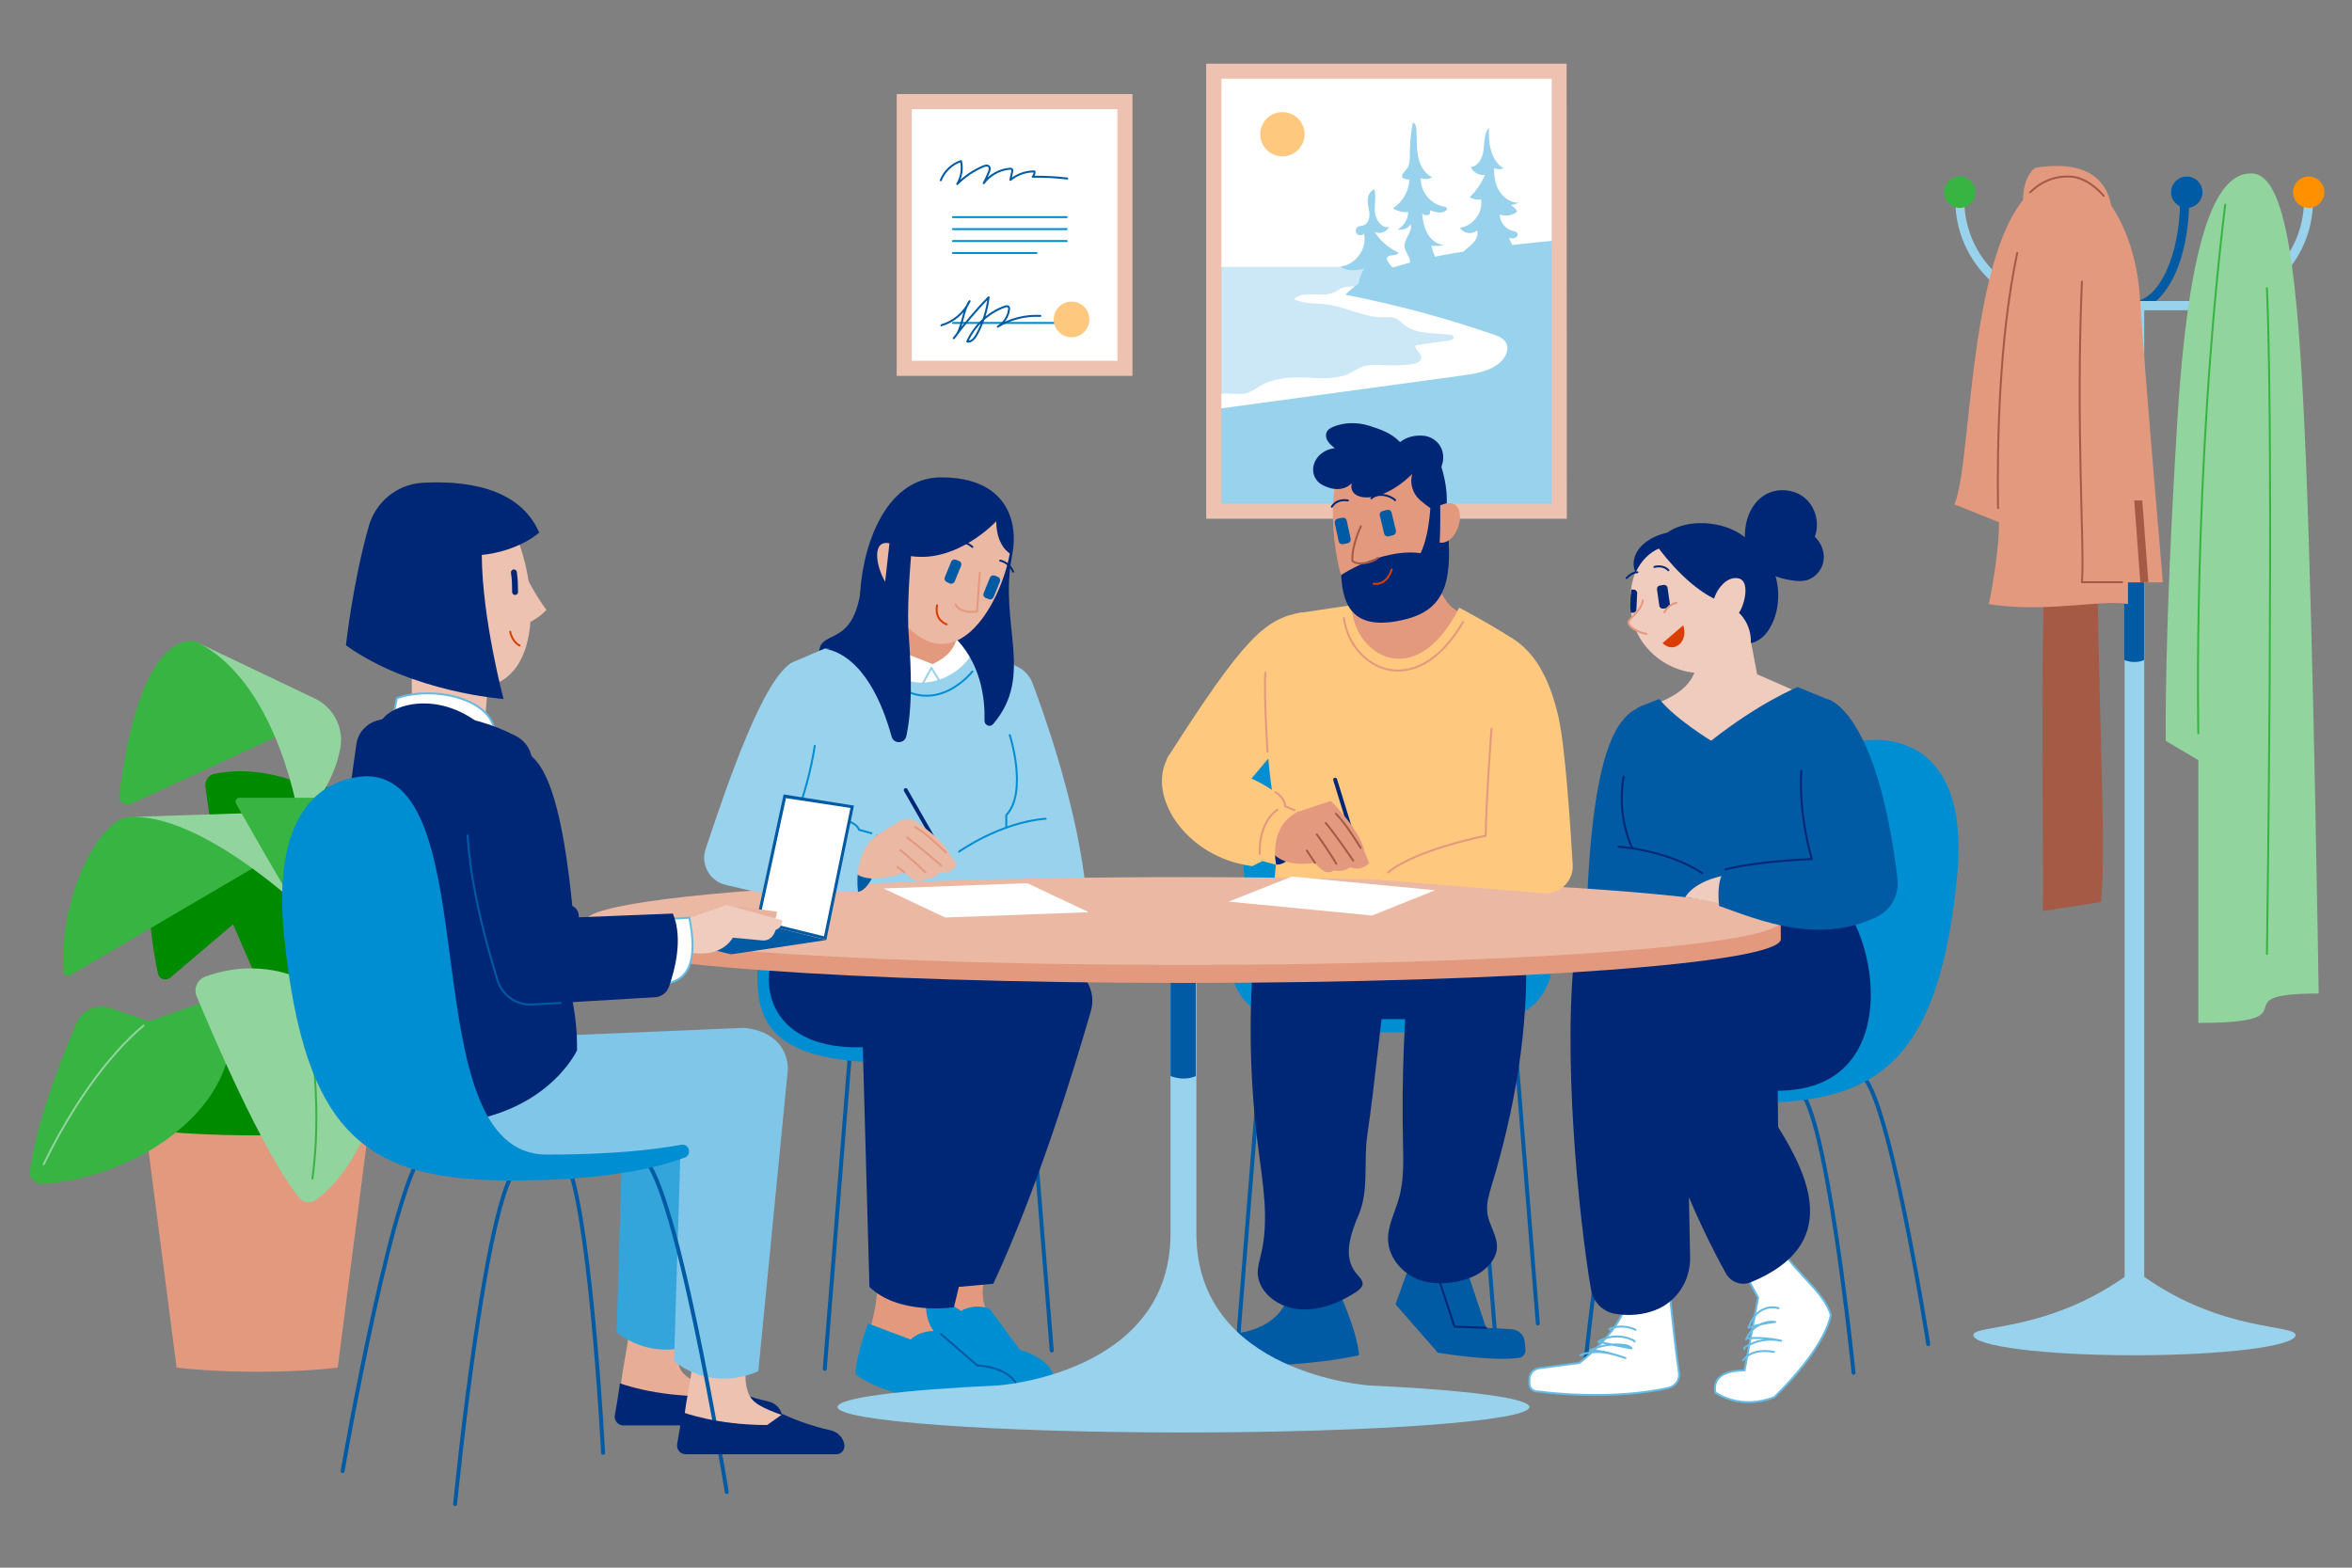<?xml version="1.0" encoding="utf-8"?>
<!-- Generator: Adobe Illustrator 22.1.0, SVG Export Plug-In . SVG Version: 6.00 Build 0)  -->
<svg version="1.1" id="Layer_1" xmlns="http://www.w3.org/2000/svg" xmlns:xlink="http://www.w3.org/1999/xlink" x="0px" y="0px"
	 viewBox="0 0 1200 800" style="enable-background:new 0 0 1200 800;" xml:space="preserve">
<rect x="0" y="0" width="1200" height="800" fill="#808080" stroke="none"/>
<style type="text/css">
	.st0{fill:#EEC2B1;}
	.st1{fill:#002776;}
	.st2{fill:none;stroke:#DA3D00;stroke-linecap:round;stroke-linejoin:round;stroke-miterlimit:10;}
	.st3{fill:none;stroke:#002776;stroke-width:3;stroke-linecap:round;stroke-linejoin:round;stroke-miterlimit:10;}
	.st4{fill:none;stroke:#005AA4;stroke-width:2;stroke-linecap:round;stroke-linejoin:round;stroke-miterlimit:10;}
	.st5{fill:#008ED2;}
	.st6{fill:#E2997D;}
	.st7{fill:#FFFFFF;}
	.st8{fill:none;stroke:#99D2ED;stroke-linecap:round;stroke-linejoin:round;stroke-miterlimit:10;}
	.st9{fill:#99D2ED;}
	.st10{fill:none;stroke:#008ED2;stroke-linecap:round;stroke-linejoin:round;stroke-miterlimit:10;}
	.st11{fill:#EBB8A4;}
	.st12{fill:#EBB8A4;stroke:#E2997D;stroke-linecap:round;stroke-linejoin:round;stroke-miterlimit:10;}
	.st13{fill:none;stroke:#002776;stroke-linecap:round;stroke-linejoin:round;stroke-miterlimit:10;}
	.st14{fill:#005AA4;}
	.st15{fill:none;stroke:#005AA4;stroke-linecap:round;stroke-linejoin:round;stroke-miterlimit:10;}
	.st16{fill:#CCE8F6;}
	.st17{fill:#FFC87F;}
	.st18{fill:none;stroke:#E2997D;stroke-linecap:round;stroke-linejoin:round;stroke-miterlimit:10;}
	.st19{fill:none;stroke:#002776;stroke-width:2;stroke-linecap:round;stroke-linejoin:round;stroke-miterlimit:10;}
	.st20{fill:none;stroke:#A55A46;stroke-linecap:round;stroke-linejoin:round;stroke-miterlimit:10;}
	.st21{fill:#FFFFFF;stroke:#66BBE4;stroke-linecap:round;stroke-linejoin:round;stroke-miterlimit:10;}
	.st22{fill:none;stroke:#66BBE4;stroke-linecap:round;stroke-linejoin:round;stroke-miterlimit:10;}
	.st23{fill:#F0CCBE;}
	.st24{clip-path:url(#SVGID_2_);fill:#002776;}
	.st25{fill:#DA3D00;}
	.st26{fill:#F0CCBE;stroke:#E2997D;stroke-linecap:round;stroke-linejoin:round;stroke-miterlimit:10;}
	.st27{fill:#37B441;}
	.st28{fill:#FF9100;}
	.st29{fill:#91D49E;}
	.st30{fill:none;stroke:#37B441;stroke-linecap:round;stroke-linejoin:round;stroke-miterlimit:10;}
	.st31{fill:#A55A46;}
	.st32{fill:#008A00;}
	.st33{fill:none;stroke:#91D49E;stroke-linecap:round;stroke-linejoin:round;stroke-miterlimit:10;}
	.st34{fill:#E8AD97;}
	.st35{fill:#33A5DB;}
	.st36{fill:#80C6E8;}
	.st37{fill:#E9B29D;}
</style>
<g>
	<path class="st0" d="M266.9,291.2c0,0,6,12.5,11.9,20c0,0-5.9,6.8-13.7,7.8"/>
	<path class="st0" d="M258.6,263.7c15.4,25.7,20.4,79.9-9.7,86.4l-3.1,36.9l-35.7-17.4v-38.5l7.4-65L258.6,263.7z"/>
	<path class="st1" d="M275.1,271.8c0,0-10.2,9.4-29.3,11.4c0.2,32.5,11.1,73.5,11.1,73.5s-47-3.4-80.4-27.4c0,0,3.6-32.7,11.7-60.9
		c3.5-12.3,14.3-21.1,27-22C235.4,245.2,264.8,247.8,275.1,271.8z"/>
	<path class="st2" d="M265.1,329.4c0,0-3.6-1.5-4.8-7"/>
	<path class="st3" d="M262.2,292.1c0.6,4.3,0.5,5.7,0.6,10"/>
</g>
<g>
	<line class="st4" x1="748.9" y1="508" x2="763" y2="683.1"/>
	<line class="st4" x1="645.8" y1="508" x2="631.7" y2="683.1"/>
	<line class="st4" x1="770.5" y1="500.3" x2="784.6" y2="675.4"/>
	<line class="st4" x1="678.2" y1="500.3" x2="664.2" y2="675.4"/>
	<path class="st5" d="M686.6,465.9h-59.7c0.5,28.5-8.8,60.9,68.8,60.9h28.2c77.6,0,68.3-32.4,68.8-60.9h-61.3"/>
	<path class="st5" d="M638.1,475.8c0,0-22.5-135.1,33.6-135.1s100.7-7.3,102.4,39.8s0,108,0,108"/>
</g>
<g>
	<line class="st4" x1="434.8" y1="523.4" x2="420.8" y2="698.5"/>
	<line class="st4" x1="522.5" y1="514.2" x2="536.6" y2="689.2"/>
	<path class="st5" d="M386.5,481.4c0.5,28.5-8.8,60.9,68.8,60.9l-7.5-60.9H386.5z"/>
</g>
<g>
	<path class="st6" d="M484.4,623.6c-4.3,22.6-12.8,35.5-12.8,35.5s14.7,16.7,34.1,12.1c0,0-10.6-7.1,1.3-31.9
		C518.9,614.4,484.4,623.6,484.4,623.6z"/>
	<path class="st5" d="M536.7,712.3c-63.8-10.1-78-31.9-78-31.9c3.4-10.6,12.4-23.8,12.4-23.8l19.3,12.4c0,0,5.3-4,14.4-1.3
		l15.6,21.2C520.4,688.9,544.1,694.5,536.7,712.3z"/>
	<path class="st6" d="M448,640.4c1.1,22.9-4,37.3-4,37.3s18.3,13.3,36.1,4.8c0,0-12-4.8-6.3-31.4C479.6,624.5,448,640.4,448,640.4z"
		/>
	<path class="st7" d="M489.3,323.8l9.9,12.2c0,0-22.8,24-41.7,12.4s4.8-25.7,4.8-25.7L489.3,323.8z"/>
	<polyline class="st8" points="471.1,348.3 475.2,340.8 479,346.9 	"/>
	<path class="st1" d="M439,302.3c-4.7,29.5-22,17.7-21.1,32.4l22.5,1.3l3.3-29.7L439,302.3z"/>
	<path class="st9" d="M402.1,466.6l3.1-27.5l-5.4-93.1c-0.2-3.5,1.8-6.8,5-8.2l16.1-6.9h23.3c19.1,32.6,51.1,12.1,53.2-1.7
		l22.2,11.3c3.3,1.7,5.8,4.5,7.1,7.9c5.7,15,21.4,59,26.6,99.5v7.9L402.1,466.6z"/>
	<path class="st10" d="M496.1,342.7c0,0-18.6,23.8-40.9,5.3"/>
	<path class="st6" d="M489.3,315.6c0,12.7-3.3,18.4-13.5,23.3l-26.1-10.3C449.6,328.6,454.5,297.9,489.3,315.6z"/>
	<path class="st1" d="M463.4,320.3c0.7,11.4,3.1,36.6-1,55.4c-0.9,3.9-6.4,4.1-7.5,0.2c-4.3-15.8-14.3-41.2-34.1-44.9
		c0,0,17.6,1,17.9-24.1s11.8-63.3,41.5-63.3c33.2,0,39.7,22.2,36.2,39.8c-7,35.1,11.6,61.2-9.7,86.1c-1.5,1.8-4.4,0.7-4.4-1.7
		c0.3-10.3-1.4-30.2-16.7-43.9L463.4,320.3z"/>
	<path class="st11" d="M463.4,320.3c25.9,25.4,47.4-13.1,51.8-37.9c0,0-6.9-3.8-6.9-16.4c0,0-19.7,21.3-43.5,17.8
		C464.9,283.8,462.9,303.3,463.4,320.3z"/>
	<path class="st11" d="M453.8,277.3l-2.2,19.6C446.4,287.8,445.2,275.3,453.8,277.3z"/>
	<path class="st12" d="M499.9,292.3l-1.4,19.7c0,0-8.2,1.7-11-3.6"/>
	<path class="st2" d="M483,318.6c0,0-6.4-2-4.9-9.7"/>
	<path class="st13" d="M496.1,279.1c0,0-3.6-3.6-10.1-2.9"/>
	<path class="st13" d="M510.3,286.1c0,0,4.5,0.7,6.6,5.6"/>
	<path class="st14" d="M504.6,305.8l-1.8-0.7c-0.9-0.4-1.3-1.4-1-2.3l3.3-8.1c0.4-0.9,1.4-1.3,2.3-1l1.8,0.7c0.9,0.4,1.3,1.4,1,2.3
		l-3.3,8.1C506.5,305.7,505.5,306.2,504.6,305.8z"/>
	<path class="st14" d="M484.7,297.8L483,297c-0.9-0.4-1.3-1.4-1-2.3l3.3-8.1c0.4-0.9,1.4-1.3,2.3-1l1.8,0.7c0.9,0.4,1.3,1.4,1,2.3
		l-3.3,8.1C486.6,297.7,485.6,298.1,484.7,297.8z"/>
	<path class="st10" d="M489.3,434.6c0,0,21-15,44.2-16.8"/>
	<path class="st10" d="M515.2,375.1c0,0,9.3,29-1.8,40.9v6.3"/>
	<path class="st1" d="M512.8,483.3c11.9,2.7,22,5.7,29.9,8.3c10.8,3.6,16.8,14.1,13.9,24.2c-8.4,29.3-27.2,90.7-49.8,139.3
		l-17.6,1.6l-2.5,10.4c0,0-28,4.3-43.1-10.4l-3.4-122.3c-45.2,1.6-57.7-30.3-40.6-58.9L512.8,483.3z"/>
	<path class="st5" d="M520.1,716.2c-64.6,3.2-83.7-15.1-83.7-15.1c0.8-11,6.5-25.7,6.5-25.7l21.8,8.2c0,0,4.2-5,13.8-4.3l20.3,17.5
		C498.7,696.8,523.1,697.4,520.1,716.2z"/>
	<path class="st15" d="M480.1,680.8l18.5,16c0,0,24.5,0.6,21.4,19.4"/>
</g>
<g>
	<path class="st4" d="M916.4,556.1c14.6,0,29.3,144.4,29.3,144.4"/>
	<path class="st4" d="M837.6,556.1c-14.6,0-29.3,144.4-29.3,144.4"/>
	<path class="st4" d="M948.4,548.5c13.9,0,35.4,137.4,35.4,137.4"/>
	<path class="st5" d="M898.1,562.6c63.2,0,91.4-25.6,100.4-115c9.1-90.7-63.8-76-88-51.2"/>
</g>
<g>
	<rect x="618" y="132.9" class="st16" width="157.9" height="90.7"/>
	<path class="st7" d="M616.7,205.1c1.6-3.2,5.6-4.3,9.2-4.3s7.2,0.8,10.6-0.3c2.4-0.8,4.5-2.4,6.7-3.7c6.9-4,15.3-4.4,23.2-4.1
		c7.7,0.3,15.9,1.1,22.8-2.5c1.7-0.9,3.3-2,5.1-2.8c4.1-1.7,8.6-1.2,13-1c4.3,0.2,8.7,0,12.9-0.5c2.3-0.3,5.1-1.3,5-3.6
		c-0.2-2.3-3.7-3.9-2.9-6.1c5.8-0.8,11.5-1.7,17.3-2.5c1-0.1,2.2-0.6,2.1-1.6c-0.1-0.8-1.1-1.2-1.9-1.3c-8-1.1-17,0-23.3-5
		c-1.3-1-2.4-2.3-3.9-3.1c-2.2-1.1-4.9-0.8-7.4-0.8c-9.6-0.1-18.5-5.2-28-6.5c-5.7-0.8-11.8-0.2-17-2.7c5.1-5,14.3-0.4,20.7-3.6
		c1.2-0.6,2.3-1.5,3.6-2.1c1.5-0.7,3.3-0.7,5-0.8c27.4-0.8,56.1,2.5,79.1,17.4c4.1,2.6,8.1,5.9,9.5,10.5c1,3.4,0.4,7.1-0.9,10.3
		c-3.8,9.3-12.8,15.3-21.9,19.5c-16.2,7.5-33.8,11.2-51.4,14.3c-13.3,2.4-26.8,4.4-40.3,4.3c-15.5-0.1-31.1-3.1-45.5-8.8"/>
	<rect x="619" y="36.3" class="st7" width="177.2" height="99.9"/>
	<path class="st9" d="M619.4,208.9c42.3-5.8,84.5-11.5,126.8-17.3c7.2-1,15-2.3,20-7.5c2.2-2.3,3.7-5.9,2.4-8.8
		c-1.2-2.6-4.2-3.8-6.9-4.7c-24.6-8.5-49.8-15.2-75.3-20.2c15.9-16.8,55.8-22.7,109.3-27.9v137.6H620.3L619.4,208.9z"/>
	<path class="st9" d="M692.8,149.6c-0.2-4.4,0.9-8.7,3.2-12.5c-4.1,0.9-8.9,1.6-12.2-1.1c7.8-0.7,13.9-9.1,12.1-16.8
		c-0.9,1.1-2.9,1.1-3.7,0c-0.9-1.1-0.4-3,0.9-3.6c0.7-0.3,1.5-0.3,2.3-0.5c2.3-0.6,3.4-3.4,3.3-5.7c-0.1-2.4-0.9-4.7-0.9-7.1
		s1.2-5.1,3.5-5.6c0.9,3.8-0.2,7.8,0.2,11.7c0.4,3.9,3.4,8.2,7.2,7.5c-1.3,2.5-4.8,3.7-7.3,2.5c2.9,4.6,7.2,8.2,12.1,10.5
		c-0.8,2.2-5.5,0.5-5.9,2.9c-0.1,0.6,0.2,1.2,0.6,1.8c1.5,2.4,3.5,4.6,5.7,6.3c0.4,0.4,1,0.7,1.5,0.6c0.5-0.1,0.9-0.6,1.3-1
		c1.4-1.8,2.9-3.9,2.7-6.2c-0.2-2.6-2.5-4.7-2.8-7.3c-0.4-4.1,4.2-7.6,3.2-11.6c-1.4,2.2-4.2,3.3-6.7,2.7c3.2-1.8,5.3-5.3,5.4-8.9
		c-2.7,0.3-5.5-0.4-7.8-1.9c4.9-3.2,8.2-8.8,8.4-14.7c-1.2,0-2.5-0.2-3.5-0.8c-1-1.6,1-3.2,2.2-4.7c1.5-2,1.5-4.7,1.5-7.2
		c0-5.5,0.5-10.9,1.5-16.3c1.2,0.2,1.6,1.6,1.8,2.9c0.4,4.6,0,9.2,0.8,13.8s3.1,9.2,7.3,11.1c-1.7,1.1-3.9,1.3-5.8,0.5
		c-0.3,6.8,5,13.4,11.7,14.5c0.8,0.1,1.8,0.5,1.7,1.3c0,0.3-0.2,0.5-0.5,0.7c-2.2,1.9-5.5,0.9-8.2-0.1c0,0.7,0,1.3-0.1,2
		c-1.2,0.8-2.9,0.7-3.9-0.4c0.3,3.5,0.9,7,2.6,10.1s4.7,5.6,8.1,6c-1.9,0.6-4.1,0.7-6,0.3c0.6,2.4,1.2,4.8,2.5,6.8
		c1.4,2,3.8,3.5,6.2,3.1c3.3-0.5,5-4,7.3-6.4c1.6-1.7,3.7-3.1,5.3-4.8c1.6-1.8,2.8-4.3,2-6.5c-2.4,2.4-7.1,1.7-8.7-1.3
		c6.6-0.8,11.9-7.8,10.7-14.4c-2,0.3-4.1-0.1-5.8-1.2c3.4-3.1,6.1-7.1,7.8-11.4c-2.9,0.5-6.1-1.2-7.2-4c3.9-0.3,6.1-4.8,6.5-8.7
		c0.5-3.9,0.2-8.3,2.7-11.3c0,3.8,0,7.7,1.1,11.5c1,3.7,3.1,7.3,6.5,9.2c-1.6,0.6-3.4,0.6-4.9-0.1c-0.1,4.1,0.5,8.4,2.7,11.8
		c2.2,3.5,6.1,6.1,10.2,5.9c-1.4,0.4-2.9,0.8-4.3,1.2c1.3,0.8,2.5,1.9,3.2,3.3c-2.4,2-6,2.6-8.9,1.4c0,3.8,2.8,7.5,6.5,8.4
		c0.9,0.2,2.1,0.4,2.5,1.3s-0.3,2-1.3,2.4c-1,0.3-2,0.1-3-0.1c1.2,2.9,2.6,5.8,4.2,8.6c-15.4,1.8-28.6,11.8-43.7,15.5
		c-8.3,2-17.1,2.1-25.3,4.4"/>
	<circle class="st17" cx="654.3" cy="68.5" r="11.3"/>
	<g>
		<path class="st0" d="M799.4,264.7h-184V32.5h183.9L799.4,264.7L799.4,264.7z M623.2,257h168.5V40.2H623.2V257z"/>
	</g>
</g>
<g>
	<rect x="462.8" y="51" class="st7" width="110.6" height="136"/>
	<g>
		<path class="st0" d="M577.8,191.8H457.5V48h120.3V191.8z M465.2,184.1h104.9V55.7H465.2V184.1z"/>
	</g>
	<g>
		<line class="st10" x1="486.2" y1="110.8" x2="544.2" y2="110.8"/>
		<line class="st10" x1="486.2" y1="116.9" x2="544.2" y2="116.9"/>
		<line class="st10" x1="486.2" y1="123" x2="544.2" y2="123"/>
		<line class="st10" x1="486.2" y1="129.1" x2="528.8" y2="129.1"/>
	</g>
	<line class="st10" x1="486.2" y1="164.8" x2="544.2" y2="164.8"/>
	<path class="st15" d="M480,92c1.8-4.6,5.7-8.3,10.3-9.8c0.9,3.9,0.2,8.2-1.9,11.7c3.8-3.8,8.3-6.9,13.3-9c1-0.4,2.2-0.7,2.9,0.1
		c0.6,0.7,0.3,1.8,0,2.6c-0.8,2-1.7,4-2.7,5.9c3.1-4.2,8-6.9,13.2-7.4c0.4,0,0.9,0,1.2,0.3s0.2,0.9,0.1,1.3
		c-0.3,1.4-0.6,2.7-0.9,4.1c3.5-2.8,7.9-4.4,12.3-4.3c0.1,1-0.2,2-0.9,2.7c5.9-0.1,11.7,0.2,17.6,0.9"/>
	<path class="st15" d="M480.3,166c6.2-1.8,11.6-6.4,14.4-12.3c-4,5.6-3.2,13.9-8.1,18.9c5.5-7.3,11.4-14.3,17.8-20.9
		c-0.8,6.6-2.8,13-6,18.9c-1,1.9-2.8,4.1-4.9,3.7c3.7-8.2,10.7-14.8,19.1-17.8c0.6-0.2,1.4-0.4,1.9,0c0.4,0.4,0.4,1,0.3,1.5
		c-0.4,3.5-2.6,6.8-5.7,8.7c6.4-4,14.1-5.9,21.7-5.5"/>
	<circle class="st17" cx="546.7" cy="163" r="9.1"/>
</g>
<g>
	<path class="st14" d="M683.1,659.2c0,0,9.3,19.8,10.3,32.3c0,0-17.9,5.1-64.1,6.1l-2.4-16.9c0,0,23.7,0.2,30.3-18.8"/>
	<path class="st14" d="M722.1,637.4L712,665.6l21.6,24.7c0,0,27.7,4.6,41.4,2.6c2.1-0.3,3.5-2.2,3.3-4.3l-0.4-4
		c-0.4-3.5-3.2-6.1-6.7-6.3l-13-0.7l-12.4-37.2"/>
	<polyline class="st13" points="758.2,677.6 742.1,677 733,649.4 	"/>
	<path class="st1" d="M691,520.1c19.4,0,38.9-0.1,58.3-0.1c3.3-10.4,5.8-21.1,7.3-32c0.6-4,0.8-8.5-1.9-11.6c-2.2-2.5-5.7-3.1-9-3.6
		c-16.6-2.2-33.4-2.4-50-0.5c-7.5,0.9-15.2,2.1-22.5,0.3"/>
	<path class="st17" d="M664.2,312.5c-18.7,3.2-29.2,12.6-68.2,73.6c-2,3.2-0.4,7.4,3.2,8.4l27.9,7.9c3.5,1,7.2-0.1,9.5-2.9
		l23.2-27.4L664.2,312.5z"/>
	<g>
		<path class="st6" d="M696.8,302.7c0,0,0.9,9.3-11,9.9c-11.8,0.6,0.9,24.7,23.7,23.7s1.8-31.7,1.8-31.7L696.8,302.7z"/>
		<path class="st6" d="M697.2,284.1c0,0-1,29.9-6,52.2l42.2,7l13.2-30.4c-8.8-1.6-18.3-16.9-13.1-38.3
			C733.5,274.6,718.2,291.8,697.2,284.1z"/>
	</g>
	<path class="st17" d="M760.2,461l20-114.4c1.5-8.3-2.2-16.7-9.4-21.3c-12.1-7.8-26.3-15.2-26.3-15.2c-22.8,45.1-54.9,23-54.8-1.3
		l-25.4,3.8c-9.7,1.5-17.2,9.5-17.9,19.3c-2.8,42.2,2.7,75.8,6.1,91.9l-3.3,37.2H760.2z"/>
	<path class="st18" d="M746.5,317.4c-25,42.5-57.9,22.6-60.8-2"/>
	<g>
		<path class="st1" d="M651.2,441.2c0,0,13,1.6,11.1-27l-21.3,3.7l6.4,20.6L651.2,441.2z"/>
		<g>
			<line class="st19" x1="694.2" y1="440" x2="681.2" y2="397.9"/>
			<path class="st6" d="M655.3,416.6l23.7-7.9c0,0,15.2,15,17.1,25.7l2.5,6.1c-3.8,3.3-6.3,3.2-9.7,2.1c-3.8,2.4-6,1.9-8.5,1.6
				c-3.6,2.9-7.6-1.6-9.6-3.9c0,0-17.5,3.5-22.8-7.3L655.3,416.6z"/>
			<path class="st20" d="M694.2,432.7c0,0-7.5-12.5-12.6-17.4"/>
			<path class="st20" d="M690.4,439.1c0,0-9.4-13.8-14-19.1"/>
			<path class="st20" d="M681.8,440.8c-0.1-0.5-7.5-11.9-10-15"/>
			<line class="st20" x1="670.9" y1="440.3" x2="666.7" y2="434"/>
		</g>
		<path class="st17" d="M596.1,386.2c-11.6,19.4,8.7,51.4,42.8,55.8l5.2-2.6l7,1.9c0,0-4.4-19.5,11.1-27l-6.7-2.8
			c0.6-5.6-12.9-14-36.3-21.8C595.9,381.8,596.1,386.2,596.1,386.2z"/>
		<path class="st18" d="M642.7,435.7c-0.4-17,9.1-22.5,9.1-22.5"/>
		<path class="st18" d="M660.5,413.5l-4.9-2.1c0,0,0.5-3.7-4.9-7.2"/>
	</g>
	<g>
		<path class="st6" d="M686,233.2c-7.5,11.7-7.1,36.4-3.2,54.9c3.8,18.5,16.8,27.8,34.8,24.5s20.9-18.7,20.7-40.5
			c-0.1-21.8-5.9-45.5-22.9-43.8C698.4,230,686,233.2,686,233.2z"/>
		<path class="st1" d="M681,228.7c-1.4-1.1-2.8-2.3-3.7-3.8s-1.1-3.5-0.1-5c0.7-1,1.9-1.6,3-2.1c5.8-2.4,12.5-2.4,18.5-0.5
			s11.3,3.8,15.6,8.3c3.5-2.7,7.8-3.7,12.3-3.2c3.6,0.4,6.9,2.7,8.5,5.8s1.6,6.8,0.3,10c4.9,16.1,1.8,24.7,1.8,24.7
			c-4.9-1.4-9.4-4.8-12.8-7.8c-3.7-3.3-5.2-8.4-3.9-13.2l1-1c-17.2,17.6-34.2,14.9-31.8,5.7c-4.4,4.2-10.3,3.6-15.7,0.5
			C666.3,241.9,670.1,230,681,228.7z"/>
		<path class="st1" d="M730,253.9c0,0,0,17.6-5.2,28.4c-13.5-2-30.2,4.5-40.5,11.1c0.7,16.6,6.9,29.3,33.3,22.5
			c22.1-5.7,23.1-23.2,20.9-48.8l-1.3-11L730,253.9z"/>
		<path class="st6" d="M734.8,257.9c0,0,0.2,12.6-0.3,19C745.6,278.4,750.7,250.9,734.8,257.9z"/>
		<path class="st20" d="M703,284.7c-3.4,2.8-10.8,3.9-13,1.5c0,0-0.8-6.2,4.3-17.6"/>
		<path class="st14" d="M710.8,273.1l-2.3,0.6c-1,0.3-2.1-0.4-2.3-1.4l-2.2-9.2c-0.3-1,0.4-2.1,1.4-2.3l2.3-0.6
			c1-0.3,2.1,0.4,2.3,1.4l2.2,9.2C712.4,271.8,711.8,272.9,710.8,273.1z"/>
		<path class="st14" d="M687.6,277.2l-2.3,0.5c-1,0.2-2.1-0.4-2.3-1.5l-2-9.2c-0.2-1,0.4-2.1,1.5-2.3l2.3-0.5c1-0.2,2.1,0.4,2.3,1.5
			l2,9.2C689.3,276,688.6,277,687.6,277.2z"/>
		<path class="st13" d="M699.7,254.3c2.9-2.9,8.8-2,12.1,0.9"/>
		<path class="st13" d="M687.7,255.4c-2.2-0.4-6-0.3-8.2,3.2"/>
		<path class="st2" d="M710.1,290.6c0,0-2.3,8.3-9.3,7.3"/>
	</g>
	<path class="st18" d="M646.7,383.6c0,0-1.9-28.8-1.1-40.3"/>
	<path class="st1" d="M639.4,490.3c-2.4,31.9-1.5,64,2.6,95.8c2.3,18,5.6,36.3,1.4,53.9c-0.7,3.1-1.7,6.3-1.7,9.5
		c0.1,9.1,9,16.7,18.8,18.3c9.7,1.6,19.8-1.6,28.1-6.5c2.5-1.5,6.9-3.7,6.6-6.5c-0.2-2-2.1-3.5-3.4-5.2c-6.8-8.4-2.7-20,1.4-29.7
		c5.4-12.9,2.4-26.9,4.4-40.6c4.2-29.1,6.7-58.1,10.9-87.2c-6.3-3-13.4-4.6-20.5-4.7"/>
	<path class="st1" d="M719.5,487c-3.1,31.8-4.4,63.7-3.7,95.5c0.2,9.8,0.6,19.7-2.1,29.1c-2,7.1-5.8,14.1-5.5,21.4
		c0.4,9,7.5,17.3,16.7,20.4c9.3,3.1,23.5,1.1,31.2-4.6c3.9-2.9,7.1-6.8,7.6-11.3c0.7-6.4-4-12.1-4.9-18.5c-0.6-4.7,0.9-9.4,2.2-13.9
		c11.9-39.2,19-80.1,17.5-120.7"/>
</g>
<g>
	<path class="st21" d="M851.4,655.1c0,0,2.9,29.9,5.2,45.3c0.6,3.7-1.8,7.1-5.5,7.9c-20.5,4.5-45.5,4.4-67.3,1.7
		c-2-0.2-3.5-1.9-3.5-3.9v-2.2c0-2.9,2.2-5.4,5-5.7l20.5-2.7c0,0,24.7-18.5,24.4-35.2"/>
	<path class="st22" d="M806.3,691.6c3.6-1.6,7.7-1.9,11.6-1.5c3.9,0.5,7.7,1.6,11.4,2.9c-5.8-1.9-11.8-3.9-18-3.9
		c5.4-2.6,11.6-3.6,17.5-2.7c1.4,0.2,2.9,0.6,3.6,1.7c-5.7-1.1-11.3-2.2-17-3.4c5.4-3.4,12.7-3.6,18.3-0.5c0.1,0.1,0.3,0.2,0.3,0.3
		s-0.3,0-0.2-0.1"/>
	<path class="st22" d="M821.5,678.3c0.3,0.1-0.2,0.4-0.3,0.1c-0.1-0.3,0.3-0.4,0.5-0.5c4.1-1.5,8.8-1.2,12.8,0.7"/>
	<path class="st1" d="M804,481.1c-7.2,55.4,1.5,140.1,7.7,176.8c1,6.3,5.8,11.3,12.1,12.5c7.6,1.3,14.6,0.5,20.6-1.8
		c11.1-4.2,18.1-15.1,17.9-27l-3.1-156.3L804,481.1z"/>
	<path class="st14" d="M837.6,360.4c-9.6,4.1-24.3,13.6-27.8,98.2l35.6,2.3L837.6,360.4z"/>
	<path class="st23" d="M863.3,326.7c3.3,9.8,6,22.8-17.8,32.2c0,0,14.1,25.6,30.9,24.8c12-0.5,30.1-22,40.9-30.5l-20.8-9.1
		l-7.2-37.9L863.3,326.7z"/>
	<path class="st23" d="M897.7,304c2.5,20.3-8.9,37.1-27.5,39.2c-16.1,1.8-35.6-10.7-38.1-31s8.9-38.6,27.5-40.8
		S895.3,283.7,897.7,304z"/>
	<path class="st1" d="M845.4,278.6c0,0,13.1,18.9,29.1,26.9c1.9-5.8,7-11.7,12.7-10.3c5.7,1.4,3,13.4,0,17.5c0,0,6.5,5.5,6.1,15.5
		c14.9-2.8,21.6-36.8,1-49.6c-9.4-14-38.9-16.1-48-2.3L845.4,278.6z"/>
	<path class="st1" d="M852.2,278.6c0,0-11.2-0.3-17.8,13.7c-4.9-12.6,11-22.4,25.2-21C873.8,272.8,852.2,278.6,852.2,278.6z"/>
	<path class="st1" d="M890.6,279.3c-0.7-5-0.5-10.1,1-14.9s4.5-9.2,8.8-11.8c6.2-3.8,14.8-3.1,20.4,1.5c5.6,4.7,7.7,13,5.1,19.8
		c3.6,3.3,5.4,8.5,4.3,13.2c-1.1,4.7-5.2,8.7-10,9.3c-4.3,0.6-13.6-1.4-17.3-3.7c-5.7-3.5-11.1-8.6-11.9-15.2"/>
	<path class="st1" d="M850.5,310.3l-1.9,0.3c-1,0.1-1.9-0.5-2-1.5l-1.2-8.3c-0.1-1,0.5-1.9,1.5-2l1.9-0.3c1-0.1,1.9,0.5,2,1.5
		l1.2,8.3C852.2,309.3,851.5,310.2,850.5,310.3z"/>
	<g>
		<g>
			<defs>
				<path id="SVGID_1_" d="M832.2,314.3c-0.8-5.8-0.5-11.4,0.8-16.5C842.4,301,839.9,314.2,832.2,314.3z"/>
			</defs>
			<clipPath id="SVGID_2_">
				<use xlink:href="#SVGID_1_"  style="overflow:visible;"/>
			</clipPath>
			<path class="st24" d="M833.1,312.7l-1.9-0.1c-1,0-1.7-0.9-1.7-1.8l0.4-8.3c0-1,0.9-1.7,1.8-1.7l1.9,0.1c1,0,1.7,0.9,1.7,1.8
				l-0.4,8.3C834.9,312,834.1,312.7,833.1,312.7z"/>
		</g>
	</g>
	<path class="st25" d="M848.2,328.2l10.6-9.1C861.6,327.2,854.2,333.9,848.2,328.2z"/>
	<path class="st26" d="M849.2,312.5c0,0,2-4.3,6.1-4.8"/>
	<path class="st13" d="M851.2,291c0,0-2.2-2.9-7.1-1.7"/>
	<path class="st13" d="M829.9,295c0,0,2.6-3,5.5-3"/>
	<path class="st26" d="M838.2,306.4c-0.6,3.8-3.7,6.6-6.3,9.4c-0.5,0.5-0.9,1-1,1.7c-0.1,1,0.7,1.9,1.5,2.6c2.2,1.8,4.9,2.9,7.7,3.4
		"/>
	<path class="st14" d="M846.6,356.7c7.6,9.8,26.4,21.3,26.4,21.3c25.2-19.8,44.2-27.4,44.2-27.4l15.3,6.3c4.2,1.7,6.7,6.1,6,10.6
		l-8,52.3c0,0,13.1,27.8,15,50.1c0,0-14.5,10-69.3,10c-54.7,0-44.9-12.1-44.9-12.1l3.9-29.8l-0.3-0.5c-7-12.6-9.3-27.2-6.8-41.4
		c1.9-10.7,2.8-21,3.2-27.3c0.2-3.8,2.6-7.1,6.1-8.5L846.6,356.7z"/>
	<path class="st13" d="M835.2,437.7c-7-12.6-9.3-27.2-6.8-41.4"/>
	<path class="st14" d="M825.8,432.1c0,0,39.2,2.2,55.6,25.7l-4.2,4.5l-51.3-5L825.8,432.1L825.8,432.1z"/>
	<path class="st21" d="M883.3,637.2c1,1.5,13.7,25,13.7,25l-6.9,37.1c-6.2,0-16.8,1.5-14.9,11.3c0,0,12.4,9.3,30,2.4
		c0,0,25-23.3,28.9-41.9c-3.9-13.7-22.5-24-29.9-42.1"/>
	<path class="st22" d="M889.3,694.2c1.7-2.4,4.4-3.8,7.2-4.4c2.8-0.6,5.8-0.4,8.6,0.1"/>
	<path class="st22" d="M890.1,688.4c-0.4-0.1-0.1-0.8,0.3-1c5.4-3.4,12.1-4.6,18.3-3.2c-5.7-1.3-11.6-1.7-17.5-1.2
		c-0.3,0-0.6,0.6-0.3,0.5c2.2-5.8,8.7-9.7,14.8-8.9c-4.6,0.5-9.2,1.5-13.6,3c1-3.2,2.9-6.3,5.6-8.3c2.8-2,6.4-2.8,9.7-1.7"/>
	<path class="st13" d="M825.8,432.1c0,0,24.3,1.4,42.7,13.5"/>
	<path class="st1" d="M853.8,474.4l91.8-4.5c15,28.8,16.3,86.7-38.6,86.7l0.2,18.5c15.3,24.7,32.7,60-13.8,79.2
		c-4.8,2-10.2,0.1-12.8-4.4c-12.2-21.9-46-88.9-48.8-163.1L853.8,474.4z"/>
</g>
<g>
	<g>
		<g>
			<path class="st14" d="M1088.4,158.3c-1.3,0-2.3-1-2.3-2.3s1-2.3,2.3-2.3c13,0,23.9-23.6,23.9-51.5c0-1.3,1-2.3,2.3-2.3
				s2.3,1,2.3,2.3C1116.9,133.6,1104.4,158.3,1088.4,158.3z"/>
		</g>
		<circle class="st14" cx="1115.7" cy="98.1" r="8"/>
		<path class="st9" d="M1094,156v495.6c40.2,28.3,77.2,24.2,77.2,29.7c0,5.7-36.8,10.3-82.2,10.3s-82.2-4.6-82.2-10.3
			c0-5.4,37-1.4,77.2-29.7V156"/>
		<g>
			<path class="st9" d="M1124.1,158.3h-70.3c-31,0-56.2-25.2-56.2-56.2c0-1.3,1-2.3,2.3-2.3s2.3,1,2.3,2.3
				c0,28.4,23.1,51.5,51.5,51.5h70.3c28.4,0,51.5-23.1,51.5-51.5c0-1.3,1-2.3,2.3-2.3s2.3,1,2.3,2.3
				C1180.2,133.1,1155,158.3,1124.1,158.3z"/>
		</g>
		<circle class="st27" cx="999.9" cy="98.1" r="8"/>
		<circle class="st28" cx="1177.9" cy="98.1" r="8"/>
	</g>
	<g>
		<path class="st29" d="M1148.6,88.5c-13.3,0-30.9,15.5-37.7,126.1c-6.9,110.6-5.9,163.5-5.9,163.5l16.6,9.8V522
			c61,0,9.1-15,61.4-15c0,0-2.6-175.9-6.5-271.8S1166.7,88.5,1148.6,88.5z"/>
		<path class="st30" d="M1121.6,374.2c0,0-2.9-133.1,13.7-269.7"/>
		<path class="st30" d="M1156.6,486.8c0,0,3.7-254.5,0-339.7"/>
	</g>
	<path class="st14" d="M1083.8,336.8v-61.3h10.1v61.3C1094,336.8,1089.5,339.1,1083.8,336.8z"/>
	<g>
		<path class="st31" d="M1044.2,271.4c-3.6,46-1.4,164.1-1.9,193.5l29.6-4.6c3.9-33.9-5.1-156-0.3-237.9"/>
		<path class="st6" d="M1077.8,115.2c0.4-10.7-1-35.6-39.3-29.6c0,0-9.3,5.3-5.4,26.5"/>
		<path class="st6" d="M1055.4,90.1c16.8,0,34.4,27.2,36.4,62.1c1.4,24.8,11.7,145,11.7,145h-17.8v11.1c-12.4-2.6-42.2,4.6-71,0
			c0,0,5.2-24.1,5.2-41.8l-22.8-9.1C1007.6,235.1,1002.7,88.6,1055.4,90.1z"/>
		<path class="st20" d="M1082.7,297.1h-20.5c1.5-16-3.2-79.5,0-153.4"/>
		<path class="st20" d="M1019.4,259.3c-0.5-31.8,0.5-86.7,9.8-130.2"/>
		<polygon class="st31" points="1088.9,255.4 1093,255.4 1096.1,297.1 1092,297.1 		"/>
	</g>
	<path class="st20" d="M1035.8,98.1c5.5-5.3,12-8.2,19.7-8c6.1,0,12.3,3.6,17.8,9.8"/>
</g>
<g>
	<path class="st32" d="M171.5,510.9l11.4-39.2v-55.1c0,0,3.4-15.1-29.4-16.7c0,0-21.1-9.8-44.1-5c-3,0.6-5.1,3.5-4.6,6.6l5.2,36.9
		l-33.8,19.7c0,0-0.4,16.7,4.4,38.7c0.6,2.9,4,4,6.3,2.1l32-27.2l17.1,39.2l-40.8,22l-10.8,55.3l67.1,3.1L171.5,510.9z"/>
	<path class="st6" d="M131.2,700c-15.7,0-30.1-0.8-41.1-2.1L74.4,576.5c15.2,1.8,35.1,2.9,56.8,2.9s41.6-1.1,56.8-2.9l-15.7,121.4
		C161.4,699.2,147,700,131.2,700z"/>
	<g>
		<path class="st27" d="M114.8,507.5l-38.7,13.7l-19.9-6.8c-6.8-2.3-14.2,1-17.1,7.6c-7.3,16.9-20.1,49.1-23.8,75.3
			c-0.5,3.8,2.6,7.1,6.4,6.9C72.3,601,132.5,560.2,114.8,507.5z"/>
		<path class="st33" d="M73.2,523.4c-7.8,6.4-29.6,27-50.9,70.7"/>
	</g>
	<g>
		<path class="st29" d="M201.4,498.7c0,0,0.9,82.8-40,113.5c-2.8,2.1-6.8,1.6-9-1.2c-18.9-24.2-43.8-82.7-52.1-102.7
			c-1.6-3.9,0.4-8.4,4.4-9.9c27.4-10.1,48.6,1.1,48.6,1.1S176.1,490.9,201.4,498.7z"/>
		<path class="st30" d="M153.5,499.6c0,0,12.7,52.4,5.9,101.8"/>
	</g>
	<g>
		<path class="st27" d="M66.2,416.9c-14.2,0-35.7,37.9-34,78.4c0.1,2,2.3,3.2,4,2.2l129-75.7l-66.5-2
			C98.6,419.8,82.5,415.4,66.2,416.9z"/>
		<path class="st29" d="M169.8,478.6c0,0-61-63.6-103.5-61.7l105.2-3.4L169.8,478.6z"/>
	</g>
	<g>
		<path class="st27" d="M101,327.9c-7-3.2-30.6,0.1-40.1,77.9c-0.4,3.3,3,5.8,6.1,4.4l95.9-44.3C162.9,366,112.9,333.5,101,327.9z"
			/>
		<path class="st29" d="M152.9,420c0,0-9.8-70.5-51.9-92l59.7,28.5c9.6,4.6,14.9,15.1,12.9,25.5C171.7,392.1,166.3,405.4,152.9,420z
			"/>
	</g>
	<g>
		<path class="st27" d="M120.4,410c7,12.4,35,61.8,52.9,88.9c1.9,3,6.3,2.9,8.1-0.2c8.7-14.8,28.6-53.3,25.6-93.3
			c-0.2-2.9-3-5-5.8-4.4l-29.7,6.1h-49.3C120.7,407.1,119.7,408.7,120.4,410z"/>
		<path class="st33" d="M171.5,407.1c0,0,10.9,32.8,6,78.3"/>
	</g>
</g>
<g>
	<path class="st9" d="M597.2,485.4v144.1c0,71.7-88.1,77.5-88.1,77.5c-49.2,2.3-81.8,6.3-81.8,11c0,7.2,79,13,176.5,13
		s176.5-5.8,176.5-13c0-4.6-32.6-8.7-81.8-11c0,0-88.1-5.8-88.1-77.5V485.8L597.2,485.4z"/>
	<path class="st14" d="M597.2,549.1v-63.6h12.9v63.6C610.2,549.1,604.8,552,597.2,549.1z"/>
	<path class="st6" d="M908.6,479.2c0,12.4-136.5,22.4-304.9,22.4s-304.9-10-304.9-22.4V470h609.7L908.6,479.2L908.6,479.2z"/>
	<ellipse class="st11" cx="603.7" cy="470" rx="304.9" ry="22.4"/>
</g>
<g>
	<path class="st23" d="M890.9,445.5c0,0-23,0-31.1,12.3c0,0,22.8,3.4,29.2,5.8C888.9,463.7,888.2,453.6,890.9,445.5z"/>
	<path class="st14" d="M877.1,462.3c21.4,7.7,50.9,19.8,80.4,5.6c7.3-3.5,11.6-11.4,10.6-19.5c-10.4-86.3-35.6-91.6-35.6-91.6
		c-25.2,26.6-8.1,81.6-8.1,81.6c-16.1,0.6-34.7,2.7-44.1,5.3C880.3,443.8,875.5,447.5,877.1,462.3z"/>
	<path class="st13" d="M919,393.3c-1.4,23,5.4,45.1,5.4,45.1c-16.1,0.6-34.7,2.7-44.1,5.3"/>
</g>
<g>
	<path class="st17" d="M787.5,455.8c8.3,0.7,15.4-6.2,14.9-14.5c-1.3-22-3.9-60.7-7.3-75.6c-4.9-21.2-13.1-33.9-24.3-40.4
		c-9.7,14.2-12.3,71.5-13,101.2c-16.3,3.5-38.9,10.2-55.1,22.4L787.5,455.8z"/>
	<path class="st18" d="M761,371.9c0,0-2.6,32.8-3,54.6c0,0-35.5,6.9-49.8,18.7"/>
</g>
<g>
	<path class="st14" d="M447.7,426c3.2,11.8-3.4,28.2-9.9,29.1s-8.8-20.5-8.8-20.5S436.9,423.6,447.7,426z"/>
	<g>
		<line class="st19" x1="484" y1="441.5" x2="462.1" y2="403.2"/>
		<path class="st11" d="M440.9,430.2l18.2-11.2c2.4-1.5,5.5-1.4,7.8,0.1c5.5,3.6,15,10.6,17.8,17.2l3.7,5c-3.1,3.9-5.5,4.3-9,4.1
			c-3.2,3-5.4,3.1-8,3.3c-2.9,3.4-7.7-1.7-10.2-3.4c0,0-18.9,7.6-26.3-1.2L440.9,430.2z"/>
		<path class="st12" d="M482.6,435c0,0-9.8-9.7-15.7-13"/>
		<path class="st12" d="M480.2,441.7c0,0-11.9-10.5-17.5-14.3"/>
		<path class="st12" d="M472.1,445.2c-0.2-0.5-9.7-9.2-12.8-11.4"/>
		<line class="st18" x1="461.4" y1="445.2" x2="457.9" y2="442.4"/>
	</g>
	<path class="st9" d="M404.8,337.8c-15,6.8-33.8,62.6-44.8,95.5c-2.6,7.8,2,16.2,10,18.2c19.6,4.8,52.3,11.5,56.9,3.6h10.9
		c0,0-3.2-19.7,9.9-29.1l-9.5-2.6c-1-4.9-16.3-8.4-31.5-8.1C415.4,391.8,425.6,345.8,404.8,337.8z"/>
	<path class="st10" d="M415.7,380.6c-1.9,12.6-5.6,25.4-9,34.7c15.2-0.3,30.5,3.2,31.5,8.1l6.4,1.8"/>
</g>
<polygon class="st7" points="700,467.2 626.9,460.1 659.2,447.3 732.2,454.3 "/>
<polygon class="st7" points="524.1,450.7 450.8,453.4 482.2,468.2 555.5,465.5 "/>
<g>
	<g>
		<path class="st34" d="M368.7,711.2c-7.3-2.8-18.7-7.2-21.3-12c-6.2-11.4,4.8-30.2,4.8-30.2s-29.7-30-30-6.1s-6.5,38.2-5.6,52.4
			C316.6,715.3,364,736.8,368.7,711.2z"/>
		<path class="st35" d="M317.9,569.9l-3.3,110c21.2,16.3,43,5,43,5l19.5-141.3L317.9,569.9z"/>
	</g>
	<path class="st21" d="M200.6,365.8l1.9-9.5c18.4-6.6,50.4,0,50.2,19.6L200.6,365.8z"/>
	<path class="st1" d="M367.6,706.9c7.5,3.5,15.7,6.3,24.5,8.3c3.6,0.8,6.4,3.7,7,7.3h0c0.4,2.5-1.5,4.9-4.1,4.9H318
		c-2.7,0-4.8-2.5-4.3-5.2c1.2-6.7,1.6-9.4,2.6-16.3c0,0,17.1,6.6,43.3,6.6L367.6,706.9z"/>
	<path class="st1" d="M194.6,367.8c5.9-9.5,32.8-16.1,55.3,6.2S194.6,367.8,194.6,367.8z"/>
	<g>
		<path class="st0" d="M401,722.9c-7.6-2.9-16.1-5.6-18.6-10.7c-5.6-11.3,2.1-26.5,2.1-26.5s-29.7-30-30-6.1s-6.5,38.2-5.6,52.4
			C348.9,732,396.3,748.6,401,722.9z"/>
		<path class="st36" d="M266.7,529.3l113.2-4.8c19.9,2.3,22.8,16.4,21.9,22.9l-14.9,152.3c0,0-21.7,11.3-43-5l3.3-108
			c0,0-119.7,28.9-144.3-32.1S266.7,529.3,266.7,529.3z"/>
	</g>
	<path class="st1" d="M192.4,367.7c19.6-5.8,47.2-4.6,71,8c5,2.6,8.1,7.7,8.1,13.3l0,0c0,0,7.2,52.9,5.9,77c0,0,17.6,34.4,17,70
		c0,0-17.2,37.6-75.1,37.6s-48.9-112.5-48.9-112.5l11.4-81.2C182.5,374.2,186.7,369.4,192.4,367.7z"/>
	<g>
		<g>
			<g>
				<polygon class="st7" points="386.6,470.3 400.4,406.3 434.8,411.7 421,478.7 				"/>
				<path class="st14" d="M401,407.3l32.9,5l-13.5,65.5l-32.9-8.1L401,407.3 M399.8,405.4l-14.1,65.4l35.9,8.8l14.1-68.5
					L399.8,405.4L399.8,405.4z"/>
			</g>
		</g>
		<g>
			<polygon class="st14" points="421.6,479.7 385.7,470.8 337.2,478.2 373,487 			"/>
		</g>
	</g>
	<g>
		<path class="st37" d="M370.7,461.8l25.6,3.4c0,0,0.7,5.6-5.2,5.2C385.2,469.9,370.7,461.8,370.7,461.8z"/>
		<g>
			<path class="st23" d="M346.7,470.2l24.1-8.4l28.3,7.8c0,0,0.3,3.6-3.4,5c0,0-1.4,5.9-7,5.3s-14.8-1.4-14.8-1.4s-6.7,13.2-28,5.9"
				/>
			<path class="st21" d="M334.8,469.3l16.9-1c4.2,21,0.7,32.9-14.4,33.9L334.8,469.3z"/>
			<path class="st1" d="M343.3,466.2l-48,1.9v-0.6c0-2.2-1.3-4.3-3.3-5.2l0,0c-7.8-77.9-21.4-78.7-32.1-81.3
				c-17.8-4.3-34.9,26-6.1,119.2c2.4,7.7,9.7,12.9,17.8,12.4l62.6-3.7c3.2-0.2,6.1-2.3,7.1-5.4C344.2,495.4,348.7,478.9,343.3,466.2
				z"/>
			<path class="st15" d="M238.6,426.3c1,18.2,5.5,42.5,15.2,73.9c2.4,7.7,9.7,12.9,17.8,12.4l14.4-0.8"/>
		</g>
	</g>
	<g>
		<path class="st4" d="M326.1,590.3c17,0,44.7,171.1,44.7,171.1"/>
		<path class="st4" d="M290.7,596.8c11.3,34,17,144.6,17,144.6"/>
		<path class="st4" d="M266.1,594.9c-17,0-33.9,172.6-33.9,172.6"/>
		<path class="st4" d="M219.2,586.1c-16,0-44.4,164.6-44.4,164.6"/>
		<path class="st5" d="M261,602.4c-73.2,0-105.7-21.9-116.1-125.3c-5.9-59.1,16.2-79.5,41.7-81c63.3,0,22.2,193.1,92.4,193.1
			c32.4,0,54.3-2.4,68.5-5c4.1-0.8,5.7,5.1,1.9,6.5C333.6,596.6,306.6,602.4,261,602.4"/>
	</g>
	<path class="st1" d="M399.3,721.6c7.5,3.5,15.7,6.3,24.5,8.3c3.6,0.8,6.4,3.7,7,7.3l0,0c0.4,2.5-1.5,4.9-4.1,4.9h-76.9
		c-2.7,0-4.8-2.5-4.3-5.2c1.2-6.7,1.6-9.4,2.6-16.3c0,0,17.1,6.6,43.3,6.6L399.3,721.6z"/>
</g>
</svg>
